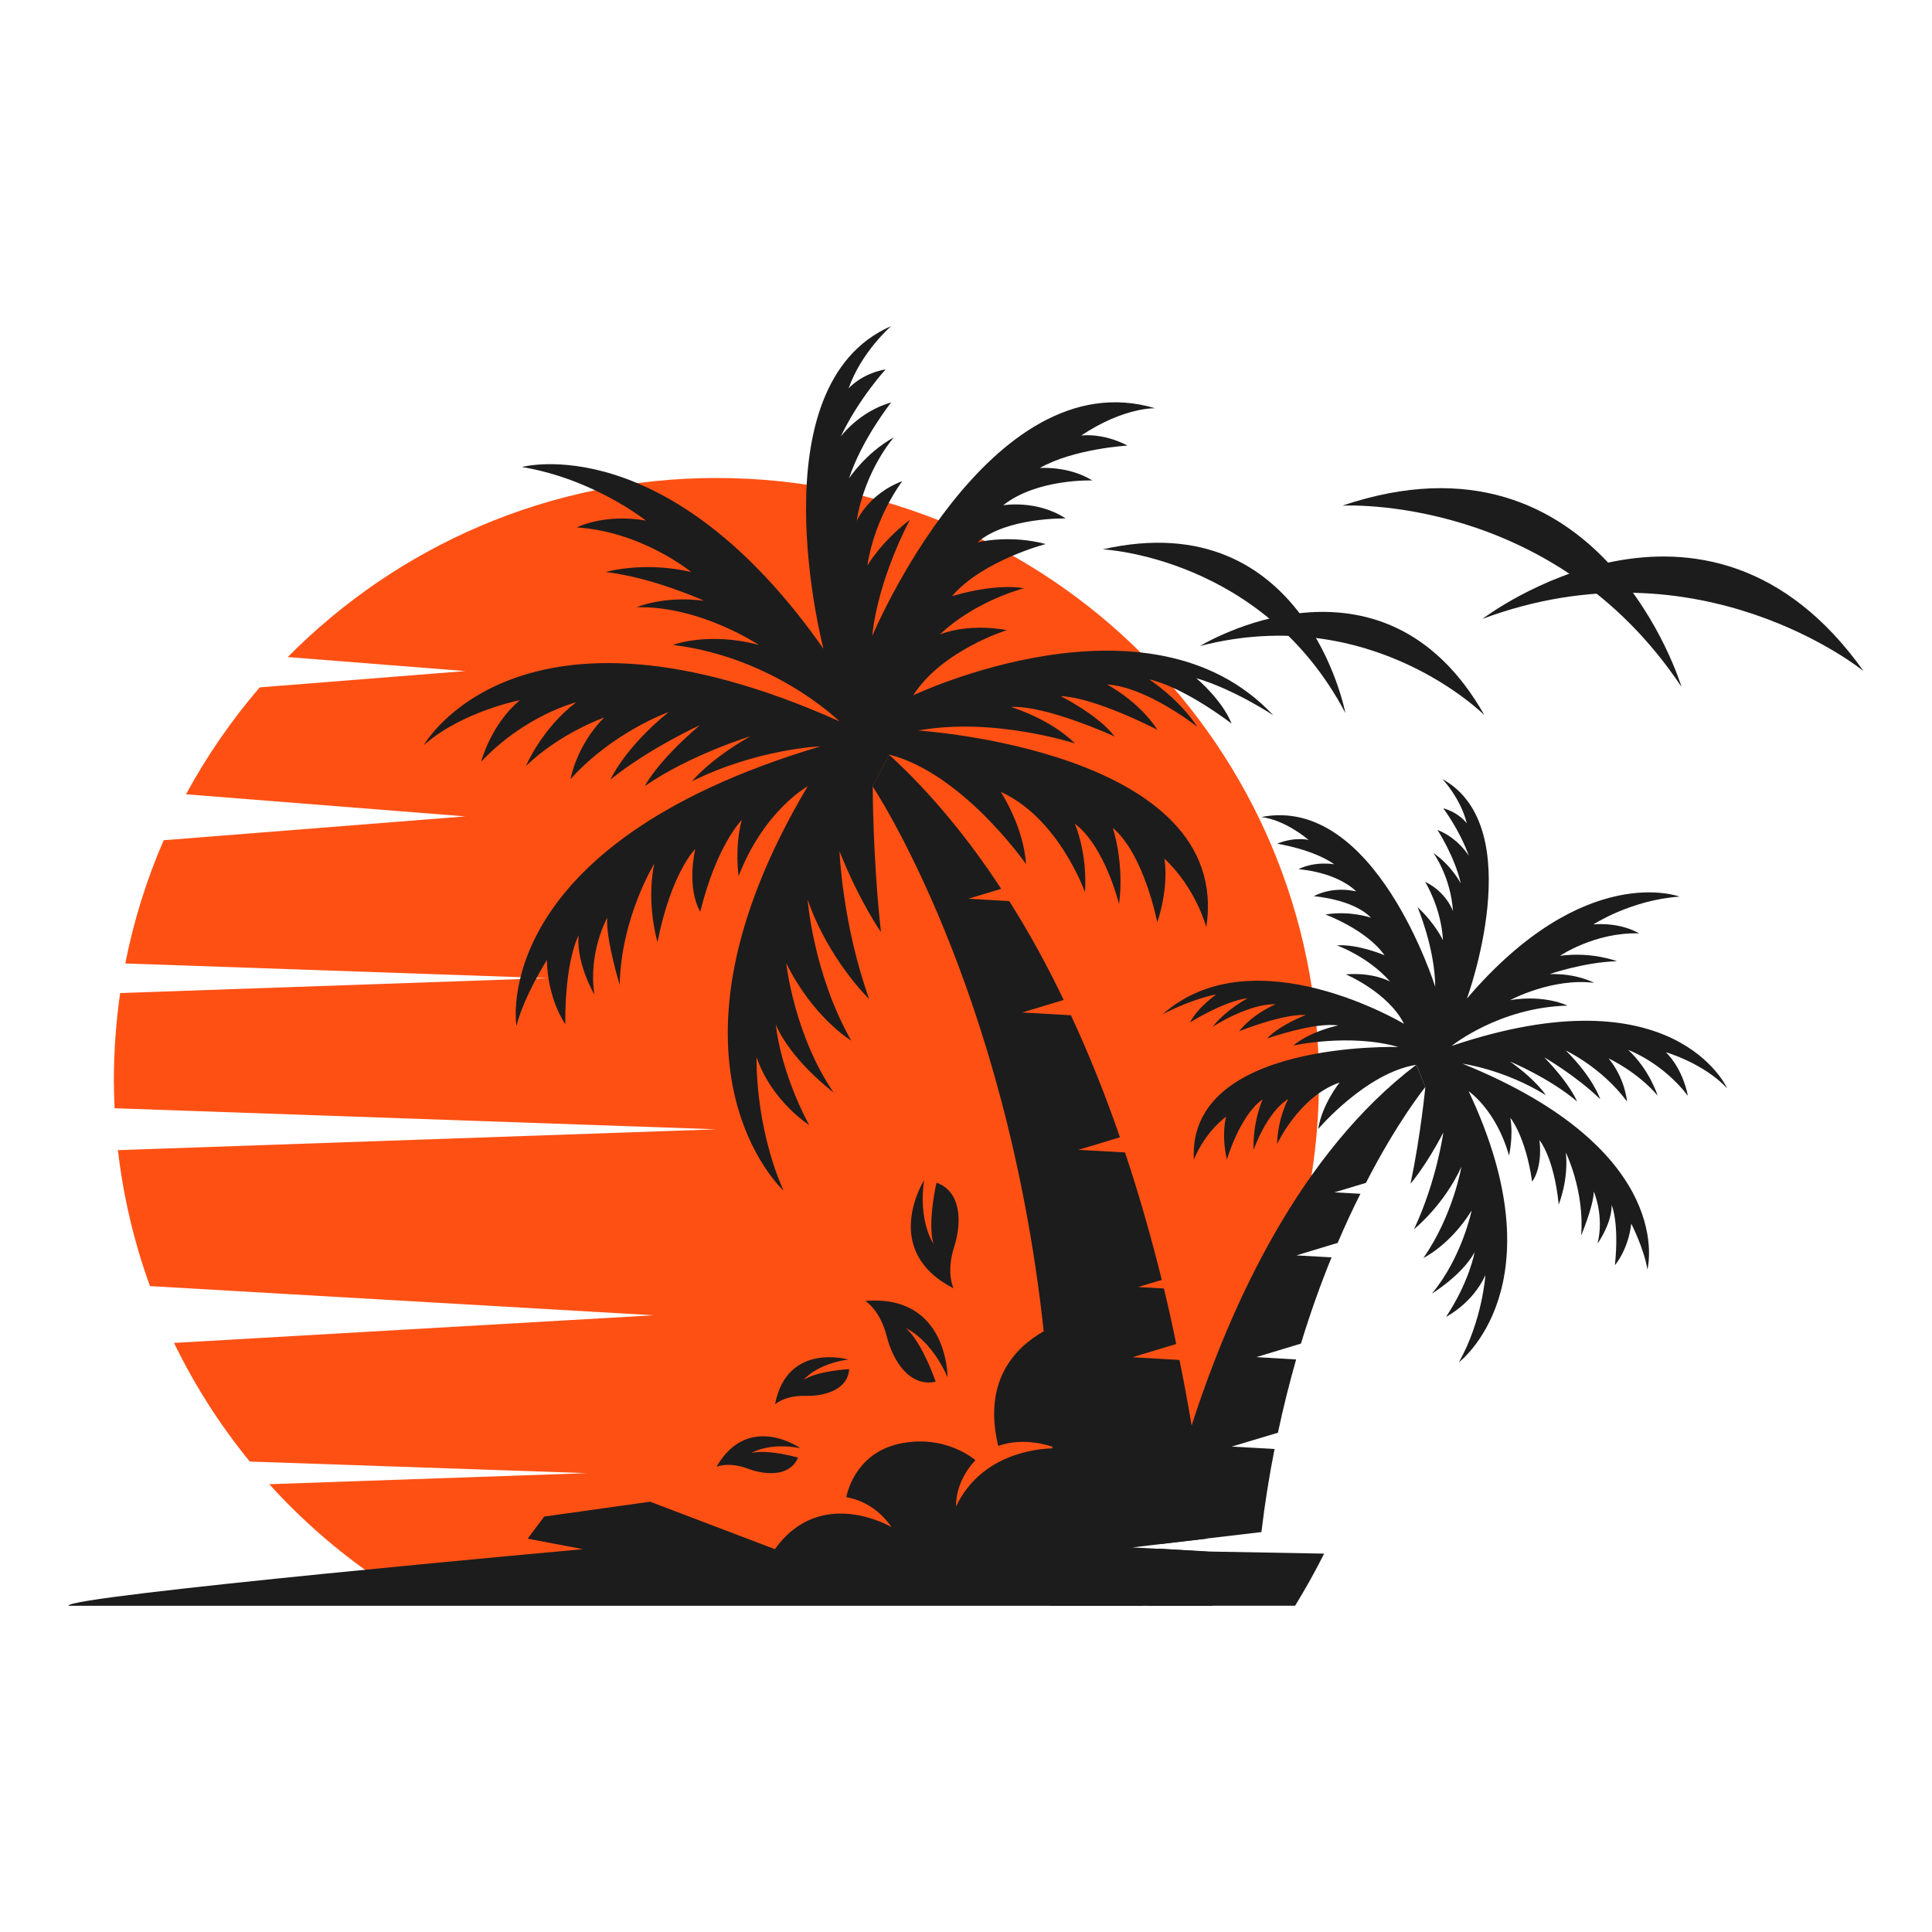 <?xml version="1.0" encoding="utf-8"?>
<!-- Generator: Adobe Illustrator 16.0.0, SVG Export Plug-In . SVG Version: 6.00 Build 0)  -->
<!DOCTYPE svg PUBLIC "-//W3C//DTD SVG 1.1//EN" "http://www.w3.org/Graphics/SVG/1.1/DTD/svg11.dtd">
<svg version="1.1" id="Calque_1" xmlns="http://www.w3.org/2000/svg" xmlns:xlink="http://www.w3.org/1999/xlink" x="0px" y="0px"
	 width="32px" height="32px" viewBox="0 0 32 32" enable-background="new 0 0 32 32" xml:space="preserve">
<g>
	<path fill="#FF5014" d="M11.867,7.917c-2.778,0-5.291,1.135-7.101,2.966l2.941,0.232l-3.405,0.27
		c-0.467,0.543-0.878,1.137-1.221,1.771l4.626,0.366l-4.996,0.395c-0.281,0.647-0.496,1.33-0.636,2.041l6.99,0.243l-7.075,0.247
		c-0.068,0.473-0.104,0.956-0.104,1.448c0,0.155,0.005,0.308,0.012,0.46l9.969,0.349L1.953,19.05
		c0.091,0.782,0.271,1.536,0.531,2.252l8.342,0.483l-7.944,0.458c0.342,0.705,0.765,1.364,1.255,1.965L9.72,24.4l-5.26,0.183
		c0.651,0.719,1.405,1.345,2.24,1.85h10.333c2.887-1.747,4.813-4.918,4.813-8.536C21.847,12.384,17.379,7.917,11.867,7.917z"/>
	<g>
		<g>
			<g>
				<path fill="#1C1C1C" d="M20.084,26.597h-2.677c0.05-0.909,0.053-1.779,0.023-2.608c-0.001-0.01-0.001-0.019-0.001-0.028
					c-0.025-0.664-0.073-1.303-0.142-1.912c-0.62-5.725-2.834-9.024-2.834-9.024l0.274-0.525c0.709,0.651,1.322,1.406,1.856,2.222
					l-0.545,0.164l0.678,0.039c0.333,0.525,0.633,1.076,0.902,1.637l-0.687,0.208l0.807,0.046c0.31,0.666,0.579,1.345,0.812,2.021
					l-0.688,0.208l0.772,0.043c0.24,0.718,0.44,1.43,0.609,2.111l-0.392,0.118l0.427,0.024c0.075,0.314,0.144,0.62,0.204,0.92
					l-0.725,0.219l0.779,0.045c0.077,0.378,0.143,0.738,0.2,1.08c0,0,0,0,0,0.001c0.121,0.738,0.201,1.381,0.253,1.879l-0.791,0.093
					l-0.441,0.052l0.425,0.023l0.831,0.048C20.069,26.266,20.084,26.597,20.084,26.597z"/>
				<path fill="#1C1C1C" d="M14.455,13.024c0,0,0,1.19,0.137,2.415c0,0-0.355-0.503-0.687-1.339c0,0,0.045,1.201,0.492,2.449
					c0,0-0.676-0.652-1.02-1.648c0,0,0.092,1.225,0.722,2.335c0,0-0.63-0.378-1.076-1.282c0,0,0.126,1.179,0.784,2.141
					c0,0-0.703-0.527-0.956-1.122c0,0,0.058,0.732,0.55,1.66c0,0-0.618-0.39-0.87-1.122c0,0-0.033,1.122,0.446,2.209
					c0,0-2.322-2.117,0.4-6.695c0,0-0.717,0.39-1.144,1.487c0,0-0.069-0.479,0.053-0.93c0,0-0.412,0.404-0.687,1.518
					c0,0-0.229-0.335-0.084-1.037c0,0-0.396,0.389-0.625,1.541c0,0-0.191-0.634-0.054-1.297c0,0-0.55,0.893-0.572,2.006
					c0,0-0.235-0.77-0.206-1.113c0,0-0.32,0.572-0.213,1.274c0,0-0.289-0.491-0.264-0.946c0.001-0.014,0.002-0.025,0.004-0.038
					c0,0-0.229,0.404-0.222,1.473c0,0-0.29-0.397-0.305-1.062c0,0-0.382,0.604-0.504,1.092c0,0-0.504-2.983,5.035-4.631
					c0,0-1.037,0.039-2.124,0.577c0,0,0.263-0.343,0.961-0.743c0,0-0.99,0.303-1.745,0.823c0,0,0.188-0.389,0.91-1.007
					c0,0-0.83,0.378-1.478,0.898c0,0,0.224-0.516,0.962-1.116c0,0-0.921,0.326-1.625,1.11c0,0,0.092-0.549,0.555-1.019
					c0,0-0.731,0.258-1.293,0.802c0,0,0.258-0.618,0.83-1.054c0,0-0.847,0.212-1.573,0.984c0,0,0.159-0.617,0.641-1.019
					c0,0-0.956,0.184-1.591,0.744c0,0,1.563-2.775,6.884-0.395c0,0-1.076-1.059-2.758-1.265c0,0,0.583-0.224,1.424,0
					c0,0-0.978-0.652-2.025-0.624c0,0,0.44-0.194,1.116-0.108c0,0-0.824-0.378-1.625-0.476c0,0,0.624-0.183,1.413,0
					c0,0-0.813-0.669-1.895-0.738c0,0,0.452-0.234,1.145-0.114c0,0-0.869-0.692-2.054-0.887c0,0,2.42-0.664,4.995,3.01
					c0,0-1.144-4.36,1.122-5.344c0,0-0.492,0.423-0.706,1.033c0,0,0.206-0.244,0.614-0.316c0,0-0.445,0.484-0.744,1.114
					c0,0,0.299-0.413,0.836-0.567c0,0-0.487,0.612-0.699,1.26c0,0,0.27-0.418,0.744-0.682c0,0-0.48,0.538-0.617,1.385
					c0,0,0.2-0.452,0.755-0.658c0,0-0.457,0.596-0.577,1.396c0,0,0.229-0.395,0.703-0.755c0,0-0.526,0.967-0.623,1.922
					c0,0,1.928-4.595,4.686-3.771c0,0-0.515-0.022-1.225,0.452c0,0,0.35-0.052,0.767,0.166c0,0-0.893,0.052-1.453,0.372
					c0,0,0.475-0.04,0.87,0.206c0,0-0.916-0.034-1.476,0.411c0,0,0.554-0.097,1.035,0.218c0,0-0.979-0.022-1.46,0.395
					c0,0,0.532-0.132,1.128,0.029c0,0-1.047,0.274-1.552,0.864c0,0,0.677-0.218,1.197-0.132c0,0-0.802,0.2-1.397,0.767
					c0,0,0.419-0.194,1.111-0.074c0,0-1.082,0.338-1.552,1.081c0,0,3.91-1.867,5.963,0.33c0,0-0.641-0.427-1.274-0.614
					c0,0,0.424,0.354,0.584,0.752c0,0-0.774-0.6-1.365-0.732c0,0,0.492,0.316,0.797,0.786c0,0-0.828-0.66-1.495-0.702
					c0,0,0.526,0.274,0.835,0.751c0,0-1.033-0.538-1.602-0.557c0,0,0.622,0.309,0.893,0.668c0,0-1.13-0.52-1.717-0.489
					c0,0,0.645,0.191,1.061,0.604c0,0-1.354-0.442-2.598-0.214c0,0,5.219,0.328,4.772,3.258c0,0-0.169-0.648-0.695-1.137
					c0,0,0.088,0.431-0.117,1.057c0,0-0.214-1.122-0.737-1.567c0,0,0.195,0.567,0.104,1.266c0,0-0.229-0.953-0.733-1.335
					c0,0,0.211,0.473,0.169,1.137c0,0-0.433-1.229-1.395-1.663c0,0,0.378,0.572,0.418,1.196c0,0-1.045-1.502-2.266-1.814
					L14.455,13.024z"/>
			</g>
			<g>
				<path fill="#1C1C1C" d="M21.932,25.733c-0.148,0.295-0.31,0.584-0.481,0.863h-2.446c0.023-0.154,0.082-0.49,0.182-0.946
					l0.831,0.048L21.932,25.733z"/>
				<path fill="#1C1C1C" d="M23.609,18.004c0,0,0,0-0.002,0.002c-0.03,0.038-0.466,0.58-0.983,1.586l-0.521,0.157l0.43,0.024
					c-0.124,0.245-0.251,0.517-0.377,0.813l-0.683,0.207l0.582,0.033c-0.176,0.429-0.348,0.906-0.507,1.428l-0.738,0.224
					l0.658,0.039c-0.108,0.381-0.211,0.783-0.301,1.212v0.001l-0.766,0.23l0.71,0.04c-0.087,0.438-0.161,0.896-0.218,1.376
					l-0.9,0.106l-0.791,0.093c0.118-0.531,0.293-1.215,0.538-1.972c0-0.001,0-0.001,0-0.001c0.648-2.006,1.795-4.506,3.719-5.967
					L23.609,18.004z"/>
				<path fill="#1C1C1C" d="M23.608,18.005c0,0-0.076,0.793-0.245,1.601c0,0,0.268-0.313,0.543-0.849c0,0-0.108,0.798-0.485,1.602
					c0,0,0.492-0.392,0.785-1.034c0,0-0.14,0.811-0.63,1.511c0,0,0.443-0.212,0.799-0.786c0,0-0.159,0.778-0.659,1.377
					c0,0,0.502-0.306,0.708-0.687c0,0-0.084,0.485-0.472,1.07c0,0,0.438-0.219,0.651-0.69c0,0-0.049,0.749-0.438,1.442
					c0,0,1.685-1.263,0.16-4.488c0,0,0.454,0.305,0.669,1.065c0,0,0.075-0.316,0.022-0.625c0,0,0.25,0.297,0.361,1.057
					c0,0,0.175-0.209,0.122-0.687c0,0,0.24,0.284,0.318,1.067c0,0,0.168-0.41,0.118-0.861c0,0,0.311,0.63,0.254,1.374
					c0,0,0.208-0.498,0.209-0.729c0,0,0.177,0.402,0.062,0.863c0,0,0.224-0.309,0.234-0.614c0-0.008,0-0.017,0-0.025
					c0,0,0.128,0.284,0.054,0.996c0,0,0.219-0.246,0.271-0.688c0,0,0.216,0.426,0.267,0.76c0,0,0.525-1.957-3.062-3.409
					c0,0,0.689,0.093,1.379,0.521c0,0-0.152-0.245-0.593-0.557c0,0,0.641,0.265,1.11,0.66c0,0-0.101-0.271-0.542-0.729
					c0,0,0.528,0.305,0.927,0.693c0,0-0.116-0.357-0.57-0.806c0,0,0.594,0.277,1.013,0.844c0,0-0.025-0.372-0.305-0.714
					c0,0,0.473,0.218,0.812,0.616c0,0-0.133-0.429-0.486-0.755c0,0,0.552,0.195,0.987,0.757c0,0-0.068-0.423-0.363-0.72
					c0,0,0.626,0.182,1.014,0.598c0,0-0.864-1.95-4.564-0.702c0,0,0.785-0.638,1.92-0.668c0,0-0.375-0.186-0.95-0.091
					c0,0,0.694-0.373,1.39-0.286c0,0-0.281-0.158-0.736-0.145c0,0,0.573-0.198,1.113-0.213c0,0-0.403-0.161-0.942-0.09
					c0,0,0.585-0.395,1.311-0.371c0,0-0.287-0.186-0.757-0.149c0,0,0.625-0.406,1.427-0.46c0,0-1.57-0.598-3.522,1.688
					c0,0,1.04-2.834-0.406-3.635c0,0,0.301,0.314,0.404,0.734c0,0-0.122-0.176-0.39-0.25c0,0,0.267,0.351,0.425,0.79
					c0,0-0.172-0.294-0.521-0.432c0,0,0.285,0.439,0.386,0.885c0,0-0.153-0.296-0.453-0.502c0,0,0.286,0.39,0.324,0.963
					c0,0-0.105-0.314-0.462-0.487c0,0,0.267,0.426,0.296,0.968c0,0-0.128-0.277-0.421-0.548c0,0,0.289,0.678,0.293,1.321
					c0,0-0.992-3.188-2.884-2.813c0,0,0.345,0.017,0.788,0.379c0,0-0.23-0.057-0.522,0.062c0,0,0.593,0.092,0.945,0.341
					c0,0-0.314-0.057-0.593,0.082c0,0,0.612,0.035,0.958,0.368c0,0-0.364-0.1-0.704,0.079c0,0,0.653,0.048,0.947,0.356
					c0,0-0.346-0.121-0.754-0.053c0,0,0.681,0.25,0.979,0.675c0,0-0.437-0.188-0.79-0.164c0,0,0.521,0.185,0.883,0.601
					c0,0-0.267-0.157-0.735-0.121c0,0,0.7,0.295,0.965,0.82c0,0-2.487-1.494-3.996-0.16c0,0,0.454-0.243,0.888-0.328
					c0,0-0.305,0.209-0.436,0.464c0,0,0.554-0.35,0.956-0.401c0,0-0.348,0.18-0.581,0.473c0,0,0.594-0.386,1.041-0.372
					c0,0-0.368,0.15-0.604,0.447c0,0,0.724-0.292,1.104-0.269c0,0-0.435,0.166-0.639,0.388c0,0,0.786-0.274,1.176-0.215
					c0,0-0.441,0.085-0.745,0.333c0,0,0.931-0.208,1.745,0.024c0,0-3.5-0.114-3.39,1.867c0,0,0.153-0.423,0.535-0.714
					c0,0-0.086,0.282,0.012,0.712c0,0,0.214-0.734,0.592-0.998c0,0-0.166,0.366-0.15,0.838c0,0,0.214-0.622,0.574-0.844
					c0,0-0.171,0.302-0.185,0.747c0,0,0.367-0.791,1.036-1.02c0,0-0.289,0.357-0.355,0.77c0,0,0.793-0.933,1.627-1.064
					L23.608,18.005z"/>
			</g>
			<path fill="#1C1C1C" d="M18.931,26.597H1.136c-0.099-0.16,8.518-0.938,8.518-0.938l-0.915-0.174l0.275-0.366l1.754-0.246
				l2.067,0.786c0.757-1.061,1.93-0.366,1.93-0.366c-0.304-0.449-0.747-0.494-0.747-0.494s0.113-0.719,0.877-0.886
				c0.765-0.167,1.261,0.272,1.261,0.272c-0.35,0.372-0.321,0.767-0.321,0.767c0.412-0.864,1.319-0.955,1.597-0.963
				c0.054,0,0.085,0.001,0.085,0.001c-0.029-0.011-0.058-0.02-0.086-0.029c-0.535-0.172-0.897-0.01-0.897-0.01
				c-0.258-1.072,0.268-1.625,0.755-1.902c0.359-0.202,0.698-0.257,0.698-0.257L18.931,26.597z"/>
			<path fill="#1C1C1C" d="M15.306,19.548c0,0-0.738,1.164,0.488,1.791c0,0-0.128-0.254,0.009-0.683s0.109-0.928-0.292-1.067
				c0,0-0.152,0.654-0.051,1.01C15.46,20.599,15.207,20.234,15.306,19.548z"/>
			<path fill="#1C1C1C" d="M15.694,22.811c0,0,0.012-1.377-1.361-1.263c0,0,0.244,0.148,0.354,0.584
				c0.109,0.436,0.396,0.846,0.811,0.753c0,0-0.216-0.638-0.489-0.884C15.009,22.001,15.415,22.176,15.694,22.811z"/>
			<path fill="#1C1C1C" d="M14.05,22.518c0,0-1.015-0.294-1.213,0.742c0,0,0.159-0.149,0.503-0.14
				c0.345,0.009,0.706-0.118,0.725-0.443c0,0-0.516,0.025-0.755,0.178C13.31,22.854,13.523,22.591,14.05,22.518z"/>
			<path fill="#1C1C1C" d="M13.257,23.986c0,0-0.863-0.606-1.39,0.309c0,0,0.2-0.09,0.521,0.031c0.323,0.12,0.707,0.119,0.829-0.184
				c0,0-0.495-0.143-0.771-0.076C12.446,24.066,12.734,23.886,13.257,23.986z"/>
		</g>
		<g>
			<path fill="#1C1C1C" d="M22.284,11.81c0,0-0.662-3.474-4.021-2.711C18.264,9.099,20.918,9.218,22.284,11.81z"/>
			<path fill="#1C1C1C" d="M19.876,10.7c0,0,3.014-1.851,4.711,1.146C24.587,11.846,22.712,9.964,19.876,10.7z"/>
		</g>
		<g>
			<path fill="#1C1C1C" d="M27.851,11.377c0,0-1.332-4.449-5.618-3.002C22.232,8.375,25.717,8.174,27.851,11.377z"/>
			<path fill="#1C1C1C" d="M24.555,10.25c0,0,3.689-2.822,6.311,0.865C30.865,11.115,28.161,8.907,24.555,10.25z"/>
		</g>
	</g>
</g>
</svg>

